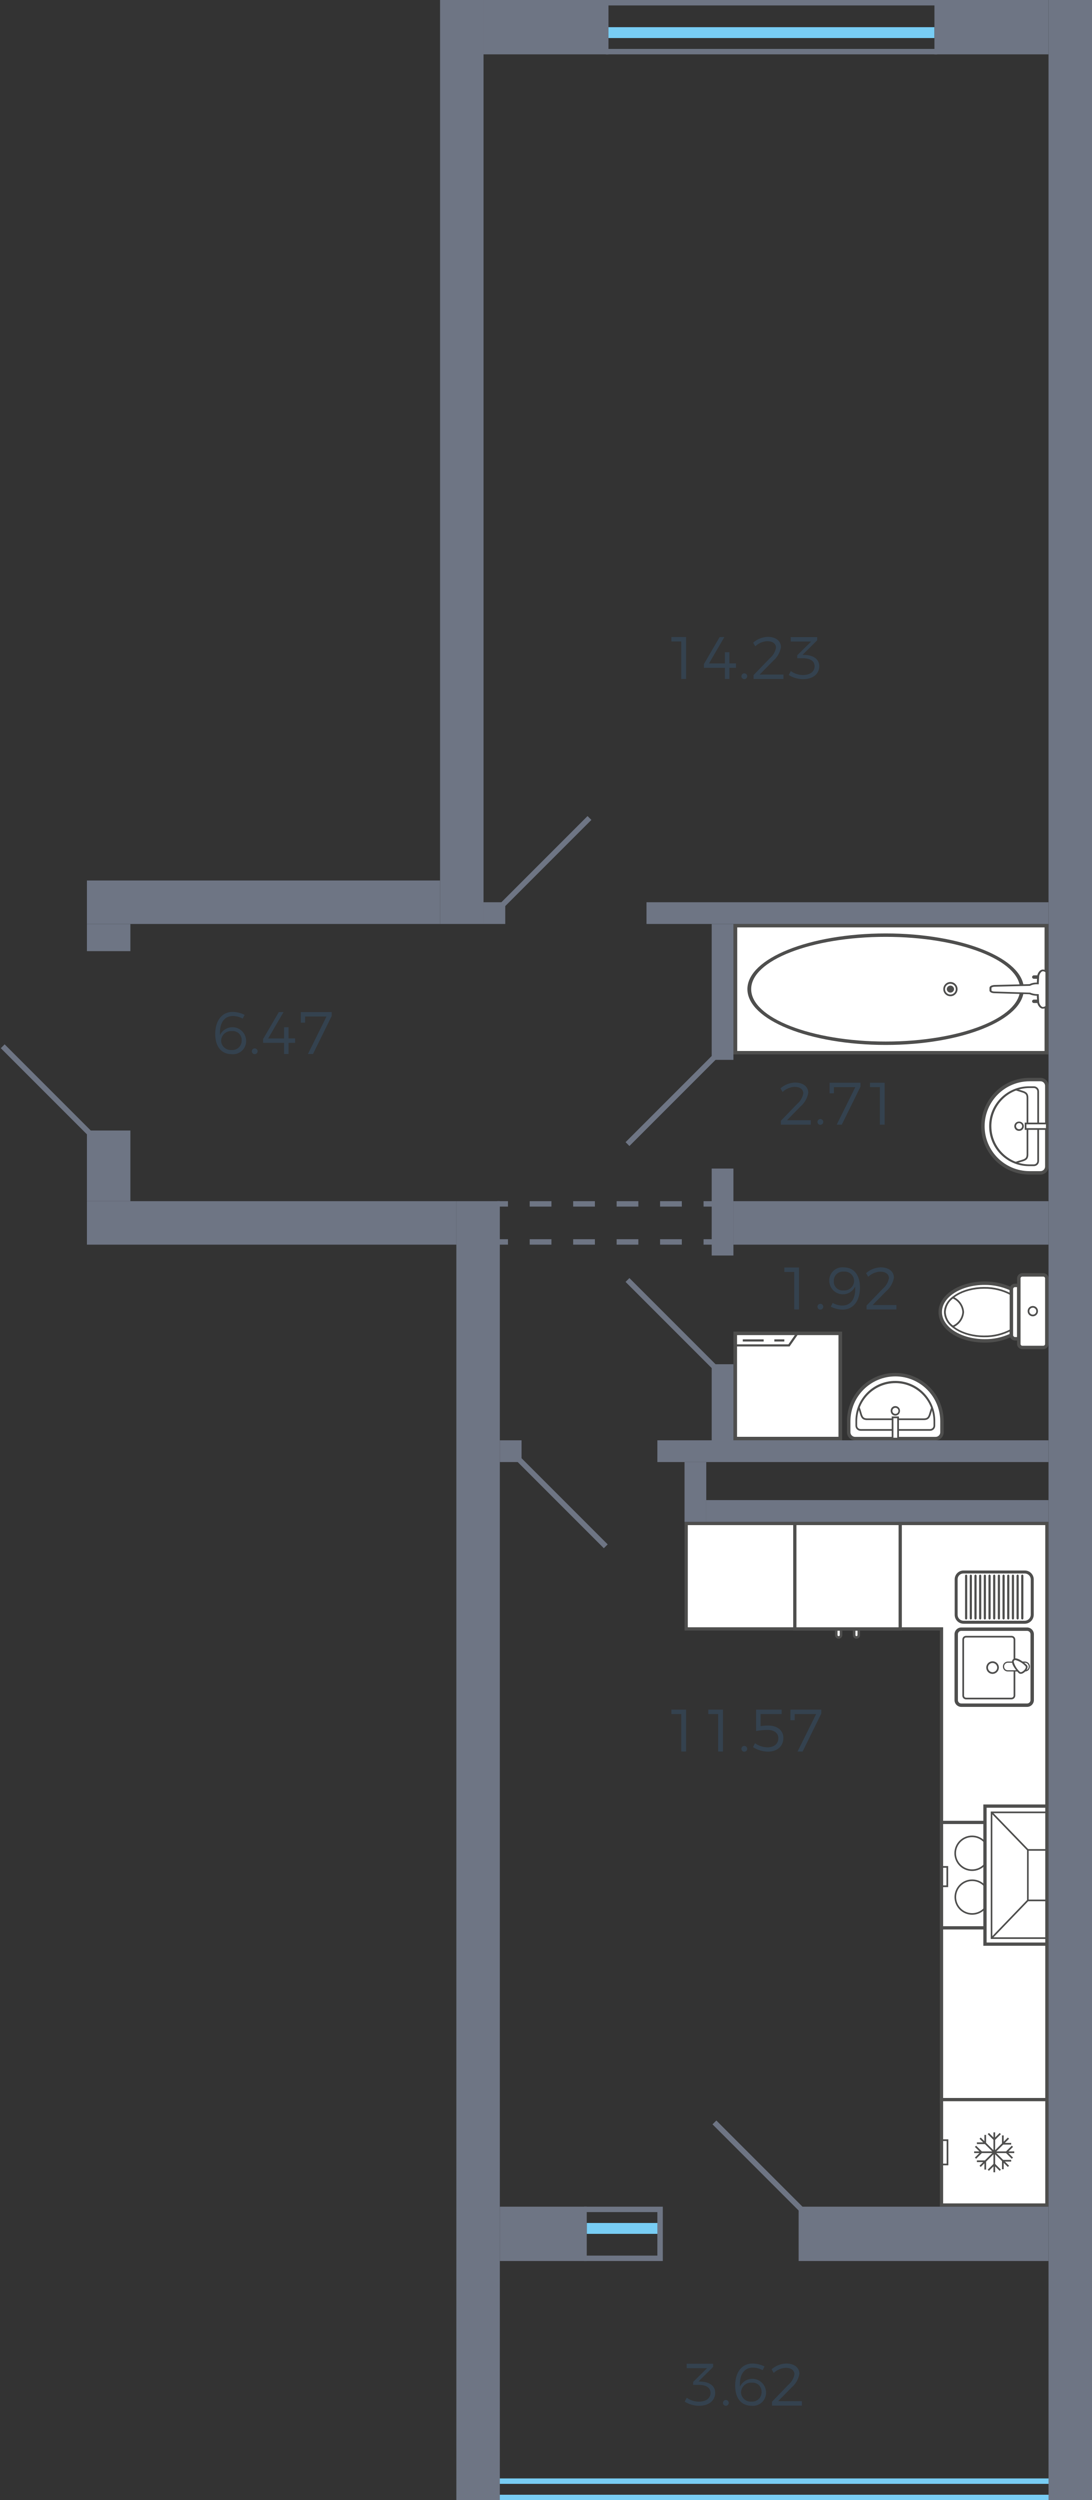 <?xml version="1.0" encoding="utf-8"?>
<!-- Generator: Adobe Illustrator 23.1.0, SVG Export Plug-In . SVG Version: 6.00 Build 0)  -->
<svg version="1.1" id="_1-1-1-3_1s_1fl_2_1_" xmlns="http://www.w3.org/2000/svg" xmlns:xlink="http://www.w3.org/1999/xlink"
	 x="0px" y="0px" width="201px" height="460px" viewBox="0 0 201 460" enable-background="new 0 0 201 460" xml:space="preserve">
<rect x="0" y="0" width="201" height="460" fill="#333333" stroke="none"/>
<g id="m">
	<g>
		<g>
			<polygon fill-rule="evenodd" clip-rule="evenodd" fill="#FFFFFF" points="173.3,386.7 173.3,299.7 126.3,299.7 126.3,280.3 
				192.7,280.3 192.7,386.7 			"/>
			<path fill="#4E4E4D" d="M192.4,280.6v105.8h-18.8v-87h-47v-18.8H192.4 M193,280h-67v20h47v87h20L193,280L193,280z"/>
		</g>
		<g>
			<g>
				<g>
					<rect x="173.3" y="335.3" fill="#FFFFFF" width="19.4" height="19.4"/>
					<path fill="#4E4E4D" d="M192.4,335.6v18.8h-18.8v-18.8H192.4 M193,335h-20v20h20L193,335L193,335z"/>
				</g>
				<path fill-rule="evenodd" clip-rule="evenodd" fill="#FFFFFF" stroke="#4E4E4D" stroke-width="0.3" stroke-miterlimit="10" d="
					M187.039,337.865c-1.719,0-3.112,1.393-3.112,3.112s1.393,3.112,3.112,3.112s3.112-1.393,3.112-3.112l0,0
					c0.001-1.718-1.392-3.111-3.11-3.112C187.04,337.865,187.04,337.865,187.039,337.865z"/>
				<path fill-rule="evenodd" clip-rule="evenodd" fill="#FFFFFF" stroke="#4E4E4D" stroke-width="0.3" stroke-miterlimit="10" d="
					M178.961,337.865c-1.719-0.017-3.126,1.362-3.143,3.081s1.362,3.126,3.081,3.143s3.126-1.362,3.143-3.081
					c0-0.01,0-0.021,0-0.031C182.038,339.272,180.666,337.886,178.961,337.865z"/>
				<path fill-rule="evenodd" clip-rule="evenodd" fill="#FFFFFF" stroke="#4E4E4D" stroke-width="0.3" stroke-miterlimit="10" d="
					M187.039,345.943c-1.712,0.007-3.095,1.4-3.088,3.112s1.4,3.095,3.112,3.088c1.703-0.007,3.081-1.385,3.088-3.088
					c0.011-1.708-1.364-3.101-3.072-3.112C187.066,345.943,187.052,345.943,187.039,345.943z"/>
				<path fill-rule="evenodd" clip-rule="evenodd" fill="#FFFFFF" stroke="#4E4E4D" stroke-width="0.3" stroke-miterlimit="10" d="
					M178.961,345.943c-1.712-0.01-3.108,1.369-3.119,3.081c-0.01,1.712,1.369,3.108,3.081,3.119c1.712,0.01,3.108-1.369,3.119-3.081
					c0-0.002,0-0.005,0-0.007C182.049,347.346,180.67,345.953,178.961,345.943z"/>
				<path fill-rule="evenodd" clip-rule="evenodd" fill="#4E4E4D" d="M173.475,346.89h0.732v-3.243h-0.732v-0.317h1.05v3.879h-1.05
					V346.89z"/>
				<path fill-rule="evenodd" clip-rule="evenodd" fill="#4E4E4D" d="M192.525,346.89h-0.732v-3.243h0.732v-0.317h-1.05v3.879h1.05
					V346.89z"/>
			</g>
			<g>
				<g>
					<rect x="181.3" y="332.3" fill="#FFFFFF" width="11.4" height="25.4"/>
					<path fill="#4E4E4D" d="M192.4,332.6v24.8h-10.8v-24.8H192.4 M193,332h-12v26h12L193,332L193,332z"/>
				</g>
				<polygon fill-rule="evenodd" clip-rule="evenodd" fill="#4E4E4D" points="192.5,333.607 182.657,333.607 182.657,356.437 
					192.5,356.437 192.5,356.745 182.362,356.745 182.362,333.298 192.5,333.298 				"/>
				<polygon fill-rule="evenodd" clip-rule="evenodd" fill="#4E4E4D" points="192.5,340.517 189.338,340.517 189.338,349.495 
					192.5,349.495 192.5,349.803 189.044,349.803 189.044,340.209 192.5,340.209 				"/>
				<polygon fill-rule="evenodd" clip-rule="evenodd" fill="#4E4E4D" points="189.087,349.54 189.295,349.759 182.613,356.7 
					182.406,356.482 				"/>
				<polygon fill-rule="evenodd" clip-rule="evenodd" fill="#4E4E4D" points="182.613,333.343 189.295,340.253 189.087,340.473 
					182.406,333.562 				"/>
			</g>
		</g>
	</g>
	<g>
		<rect x="135.332" y="245.322" fill="#FFFFFF" width="19.335" height="19.354"/>
		<path fill-rule="evenodd" clip-rule="evenodd" fill="#4E4E4D" d="M155,245h-20v20h20V245z M135.666,245.644h18.668v18.711h-18.668
			V245.644z"/>
		<path fill-rule="evenodd" clip-rule="evenodd" fill="#4E4E4D" d="M147.128,245.161h-11.962v2.571h10.171L147.128,245.161z
			 M135.574,245.561h10.782l-1.235,1.781h-9.547V245.561z"/>
		<rect x="136.721" y="246.427" fill="#4E4E4D" width="3.844" height="0.395"/>
		<rect x="142.528" y="246.427" fill="#4E4E4D" width="1.841" height="0.395"/>
	</g>
	<g>
		<path fill-rule="evenodd" clip-rule="evenodd" fill="#FFFFFF" d="M189.5,198.628h2c0.64-0.005,1.164,0.506,1.176,1.145v14.877
			c-0.012,0.639-0.536,1.15-1.176,1.145h-2c-4.741-0.001-8.583-3.844-8.583-8.585c0.001-4.74,3.843-8.582,8.583-8.583V198.628z"/>
		<path fill-rule="evenodd" clip-rule="evenodd" fill="#4E4E4D" d="M193,214.65v-14.877c-0.01-0.818-0.682-1.473-1.5-1.463h-2
			c-4.915,0-8.9,3.985-8.9,8.9c0,4.915,3.985,8.9,8.9,8.9h2c0.818,0.011,1.489-0.644,1.5-1.462c0,0,0,0,0,0 M181.238,207.209
			c0.006-4.563,3.703-8.259,8.266-8.265h2c0.465-0.008,0.85,0.362,0.859,0.827v14.879c-0.015,0.463-0.396,0.829-0.859,0.826h-2
			c-4.563-0.005-8.261-3.702-8.267-8.265L181.238,207.209z"/>
		<path fill-rule="evenodd" clip-rule="evenodd" fill="#4E4E4D" d="M191.251,213.6v-12.777c0.006-0.522-0.413-0.949-0.935-0.955
			c-0.006,0-0.013,0-0.019,0H189.5c-4.056-0.047-7.382,3.202-7.429,7.258c-0.047,4.056,3.202,7.382,7.258,7.429
			c0.057,0.001,0.114,0.001,0.172,0h0.794c0.521,0.006,0.948-0.413,0.954-0.934c0-0.006,0-0.013,0-0.019 M182.474,207.211
			c0.004-3.879,3.147-7.022,7.026-7.026h0.794c0.347-0.004,0.632,0.275,0.636,0.622c0,0.005,0,0.01,0,0.015V213.6
			c0.003,0.347-0.275,0.631-0.622,0.634c-0.005,0-0.009,0-0.014,0H189.5c-3.876-0.006-7.017-3.147-7.023-7.023L182.474,207.211z"/>
		<path fill-rule="evenodd" clip-rule="evenodd" fill="#4E4E4D" d="M189.279,212.393v-10.427c0-0.979-0.583-1.149-1.392-1.388
			c-0.258-0.075-0.552-0.162-0.869-0.284l-0.116,0.294c0.33,0.13,0.632,0.219,0.9,0.3c0.8,0.234,1.163,0.341,1.163,1.081v10.427
			c0,0.756-0.357,0.858-1.14,1.081c-0.312,0.084-0.619,0.184-0.92,0.3l0.116,0.294c0.325-0.126,0.625-0.211,0.89-0.287
			c0.8-0.226,1.371-0.39,1.371-1.386"/>
		<path fill-rule="evenodd" clip-rule="evenodd" fill="#4E4E4D" d="M188.454,207.211c-0.001-0.474-0.385-0.858-0.859-0.858
			c-0.474-0.023-0.877,0.343-0.899,0.817c-0.023,0.474,0.343,0.877,0.817,0.899c0.028,0.001,0.055,0.001,0.083,0
			C188.069,208.069,188.453,207.685,188.454,207.211 M187.023,207.211c-0.009-0.307,0.233-0.564,0.541-0.573
			c0.307-0.009,0.564,0.233,0.573,0.541c0.009,0.307-0.233,0.564-0.541,0.573c0,0,0,0-0.001,0c-0.304,0.012-0.56-0.225-0.572-0.53
			C187.023,207.219,187.023,207.215,187.023,207.211z"/>
		<rect x="188.771" y="206.703" fill="#FFFFFF" width="3.911" height="1.017"/>
		<path fill-rule="evenodd" clip-rule="evenodd" fill="#4E4E4D" d="M192.84,207.879v-1.335h-4.227v1.335H192.84z M192.522,206.862
			v0.7h-3.591v-0.7H192.522z"/>
	</g>
	<g>
		<path fill-rule="evenodd" clip-rule="evenodd" fill="#FFFFFF" d="M173.384,261.5v2c0.005,0.64-0.506,1.164-1.145,1.176h-14.877
			c-0.639-0.012-1.15-0.536-1.145-1.176v-2c0.051-4.741,3.935-8.542,8.676-8.491C169.561,253.059,173.334,256.831,173.384,261.5z"/>
		<path fill-rule="evenodd" clip-rule="evenodd" fill="#4E4E4D" d="M157.362,265h14.877c0.818-0.01,1.473-0.682,1.463-1.5v-2
			c0-4.915-3.985-8.9-8.9-8.9c-4.915,0-8.9,3.985-8.9,8.9v2c-0.011,0.818,0.644,1.489,1.462,1.5c0,0,0.001,0,0.001,0
			 M164.804,253.238c4.562,0.006,8.259,3.704,8.264,8.266v2c0.009,0.465-0.361,0.85-0.826,0.86h-14.88
			c-0.463-0.015-0.829-0.397-0.826-0.86v-2c0.006-4.562,3.702-8.259,8.264-8.266H164.804z"/>
		<path fill-rule="evenodd" clip-rule="evenodd" fill="#4E4E4D" d="M158.41,263.252h12.779c0.522,0.006,0.949-0.413,0.955-0.935
			c0-0.006,0-0.013,0-0.019V261.5c0.047-4.056-3.202-7.382-7.258-7.429c-4.056-0.047-7.382,3.202-7.429,7.258
			c-0.001,0.057-0.001,0.114,0,0.172v0.794c-0.006,0.521,0.413,0.948,0.934,0.954c0.006,0,0.013,0,0.019,0 M164.801,254.474
			c3.878,0.005,7.021,3.148,7.026,7.026v0.794c0.003,0.348-0.276,0.633-0.624,0.636c-0.004,0-0.009,0-0.013,0h-12.78
			c-0.347,0.003-0.632-0.276-0.635-0.623c0-0.004,0-0.009,0-0.013V261.5c0.007-3.877,3.148-7.017,7.025-7.022L164.801,254.474z"/>
		<path fill-rule="evenodd" clip-rule="evenodd" fill="#4E4E4D" d="M159.619,261.28h10.427c0.979,0,1.149-0.583,1.388-1.392
			c0.074-0.258,0.162-0.552,0.284-0.869l-0.294-0.116c-0.13,0.33-0.219,0.632-0.3,0.9c-0.234,0.8-0.341,1.163-1.081,1.163h-10.424
			c-0.756,0-0.858-0.356-1.081-1.14c-0.084-0.312-0.184-0.619-0.3-0.92l-0.294,0.116c0.126,0.325,0.211,0.625,0.287,0.89
			c0.226,0.8,0.39,1.371,1.386,1.371"/>
		<path fill-rule="evenodd" clip-rule="evenodd" fill="#4E4E4D" d="M164.8,260.455c0.474-0.001,0.858-0.385,0.858-0.859
			c0.023-0.474-0.343-0.877-0.817-0.899c-0.474-0.023-0.877,0.343-0.899,0.817c-0.001,0.028-0.001,0.055,0,0.083
			C163.942,260.07,164.326,260.454,164.8,260.455 M164.8,259.024c0.307-0.009,0.564,0.233,0.573,0.541
			c0.009,0.307-0.233,0.564-0.541,0.573s-0.564-0.233-0.573-0.541c0,0,0,0,0-0.001c-0.012-0.304,0.225-0.56,0.53-0.572
			C164.792,259.024,164.796,259.024,164.8,259.024z"/>
		<rect x="164.292" y="260.772" fill="#FFFFFF" width="1.017" height="3.911"/>
		<path fill-rule="evenodd" clip-rule="evenodd" fill="#4E4E4D" d="M164.133,264.841h1.335v-4.227h-1.335V264.841z M165.15,264.524
			h-0.7v-3.592h0.7V264.524z"/>
	</g>
	<g>
		<path fill-rule="evenodd" clip-rule="evenodd" fill="#FFFFFF" d="M181.237,246.7c1.704,0.029,3.391-0.341,4.926-1.081v-8.455
			c-1.54-0.725-3.224-1.095-4.926-1.081c-4.514,0-8.17,2.384-8.17,5.309C173.067,244.352,176.723,246.7,181.237,246.7z"/>
		<path fill-rule="evenodd" clip-rule="evenodd" fill="#4E4E4D" d="M181.237,235.768c-4.681,0-8.487,2.524-8.487,5.627
			c0,3.155,3.727,5.627,8.487,5.627c1.755,0.031,3.492-0.351,5.071-1.116l0.172-0.087v-8.85l-0.176-0.087
			C184.719,236.138,182.988,235.758,181.237,235.768 M181.237,246.387c-4.33,0-7.853-2.239-7.853-4.992s3.523-4.99,7.853-4.99
			c1.587-0.009,3.158,0.319,4.609,0.963v8.06C184.4,246.085,182.825,246.413,181.237,246.387z"/>
		<path fill-rule="evenodd" clip-rule="evenodd" fill="#FFFFFF" d="M181.173,245.878c1.743,0.029,3.463-0.398,4.99-1.24v-6.453
			c-1.526-0.842-3.247-1.27-4.99-1.24c-4.006,0-7.247,2-7.247,4.451C173.926,243.875,177.167,245.878,181.173,245.878z"/>
		<path fill-rule="evenodd" clip-rule="evenodd" fill="#4E4E4D" d="M181.173,236.787c-4.084,0-7.407,2.068-7.407,4.608
			c0,2.56,3.323,4.641,7.407,4.641c1.771,0.029,3.519-0.406,5.07-1.261l0.08-0.046V238.1l-0.08-0.047
			c-1.551-0.855-3.299-1.289-5.07-1.261 M181.173,245.725c-3.908,0-7.089-1.94-7.089-4.325c0-2.365,3.181-4.29,7.089-4.29
			c1.685-0.026,3.348,0.378,4.833,1.173v6.268c-1.486,0.794-3.149,1.196-4.833,1.169V245.725z"/>
		<path fill-rule="evenodd" clip-rule="evenodd" fill="#FFFFFF" d="M175.388,238.726c-0.866,0.623-1.404,1.605-1.462,2.67
			c0.045,1.069,0.585,2.057,1.462,2.67c1.086-0.463,1.822-1.493,1.907-2.67C177.201,240.222,176.468,239.196,175.388,238.726z"/>
		<path fill-rule="evenodd" clip-rule="evenodd" fill="#4E4E4D" d="M175.368,238.535l-0.082,0.067
			c-0.904,0.653-1.463,1.68-1.52,2.793c0.04,1.12,0.604,2.157,1.522,2.8l0.082,0.066l0.092-0.05
			c1.141-0.486,1.912-1.574,1.992-2.812c-0.09-1.234-0.858-2.316-1.992-2.81L175.368,238.535z M175.405,243.877
			c-0.796-0.583-1.282-1.497-1.321-2.482c0.052-0.981,0.536-1.889,1.323-2.477c0.983,0.451,1.645,1.399,1.729,2.477
			C177.06,242.478,176.395,243.432,175.405,243.877z"/>
		<path fill-rule="evenodd" clip-rule="evenodd" fill="#FFFFFF" d="M186.832,246.323h0.7V236.5h-0.7
			c-0.368,0.002-0.667,0.3-0.669,0.668v8.455C186.163,245.998,186.458,246.306,186.832,246.323z"/>
		<path fill-rule="evenodd" clip-rule="evenodd" fill="#4E4E4D" d="M187.849,236.182h-1.017c-0.544,0.001-0.985,0.442-0.986,0.986
			v8.456c-0.001,0.55,0.436,1,0.986,1.016h1.017V236.182z M186.832,246.005c-0.199-0.015-0.353-0.181-0.352-0.381v-8.456
			c0.004-0.192,0.16-0.347,0.352-0.351h0.381v9.188L186.832,246.005z"/>
		<path fill="#FFFFFF" d="M188.168,234.561h3.877c0.351,0,0.636,0.285,0.636,0.636l0,0v12.08c0,0.351-0.284,0.635-0.635,0.635h-3.88
			c-0.351,0-0.635-0.284-0.635-0.635V235.2C187.53,234.848,187.816,234.562,188.168,234.561z"/>
		<path fill-rule="evenodd" clip-rule="evenodd" fill="#4E4E4D" d="M192.044,234.244h-3.876c-0.527-0.001-0.954,0.426-0.955,0.953
			l0,0v12.08c0.001,0.526,0.428,0.952,0.954,0.953h3.877c0.526,0,0.953-0.427,0.954-0.953V235.2
			c-0.001-0.527-0.428-0.953-0.955-0.953 M188.168,247.6c-0.176,0-0.319-0.143-0.319-0.319l0,0V235.2
			c-0.001-0.176,0.141-0.318,0.317-0.319c0,0,0.001,0,0.001,0h3.877c0.176-0.001,0.319,0.142,0.32,0.318c0,0,0,0.001,0,0.001v12.08
			c-0.001,0.176-0.144,0.319-0.32,0.319L188.168,247.6z"/>
		<path fill-rule="evenodd" clip-rule="evenodd" fill="#4E4E4D" d="M190.106,240.283c-0.527-0.001-0.954,0.426-0.955,0.953
			s0.426,0.954,0.953,0.955c0.527,0.001,0.954-0.426,0.955-0.953c0,0,0-0.001,0-0.001c0.006-0.521-0.411-0.948-0.932-0.954
			C190.12,240.283,190.113,240.283,190.106,240.283 M190.106,241.873c-0.352,0.001-0.637-0.284-0.638-0.636s0.284-0.637,0.636-0.638
			s0.637,0.284,0.638,0.636c0,0.001,0,0.001,0,0.002c0.004,0.347-0.275,0.632-0.622,0.636
			C190.115,241.873,190.111,241.873,190.106,241.873z"/>
	</g>
	<g>
		<g>
			<path fill-rule="evenodd" clip-rule="evenodd" fill="#FFFFFF" d="M176.006,300.691v12.1c-0.009,0.512,0.399,0.934,0.911,0.943
				c0.011,0,0.022,0,0.033,0h12.1c0.52-0.002,0.94-0.423,0.942-0.943v-12.1c-0.001-0.52-0.422-0.942-0.942-0.944h-12.1
				c-0.512-0.009-0.935,0.398-0.944,0.91C176.006,300.668,176.006,300.68,176.006,300.691z"/>
			<path fill-rule="evenodd" clip-rule="evenodd" fill="#4E4E4D" d="M190.307,300.691v12.1c-0.001,0.694-0.562,1.256-1.256,1.257
				h-12.1c-0.686,0.008-1.249-0.541-1.257-1.227c0-0.01,0-0.02,0-0.03v-12.1c-0.008-0.686,0.542-1.249,1.229-1.257
				c0.009,0,0.019,0,0.028,0h12.1c0.694,0.002,1.255,0.564,1.256,1.258 M176.321,312.792c-0.008,0.34,0.261,0.621,0.601,0.629
				c0.009,0,0.019,0,0.028,0h12.1c0.347,0,0.629-0.282,0.629-0.629v-12.1c0-0.348-0.281-0.629-0.629-0.63h-12.1
				c-0.34-0.008-0.621,0.261-0.629,0.601c0,0.01,0,0.02,0,0.029V312.792z"/>
			<path fill-rule="evenodd" clip-rule="evenodd" fill="#4E4E4D" d="M186.883,301.665v10.31c-0.015,0.389-0.336,0.695-0.725,0.691
				h-8.329c-0.378,0.004-0.687-0.299-0.691-0.677c0-0.005,0-0.009,0-0.014v-10.31c-0.013-0.369,0.276-0.679,0.645-0.692
				c0.015-0.001,0.031-0.001,0.046,0h8.329c0.383-0.017,0.707,0.279,0.724,0.662C186.883,301.645,186.883,301.655,186.883,301.665
				 M177.452,311.975c-0.002,0.207,0.164,0.375,0.371,0.377c0.002,0,0.004,0,0.006,0h8.329c0.216,0.006,0.398-0.161,0.41-0.377
				v-10.31c-0.002-0.211-0.174-0.381-0.385-0.379c-0.008,0-0.017,0-0.025,0.001h-8.329c-0.197-0.011-0.366,0.14-0.377,0.338
				c-0.001,0.013-0.001,0.027,0,0.04V311.975z"/>
			<path fill-rule="evenodd" clip-rule="evenodd" fill="#FFFFFF" d="M184.713,306.631L184.713,306.631
				c-0.004,0.43,0.342,0.782,0.772,0.786c0.005,0,0.009,0,0.014,0h3.174c0.43,0.004,0.782-0.342,0.786-0.772
				c0-0.005,0-0.009,0-0.014c0.007-0.442-0.344-0.807-0.786-0.817H185.5C185.058,305.824,184.706,306.189,184.713,306.631z"/>
			<path fill-rule="evenodd" clip-rule="evenodd" fill="#4E4E4D" d="M189.569,306.631c0.007,0.49-0.384,0.893-0.874,0.9
				c-0.009,0-0.017,0-0.026,0H185.5c-0.49,0.007-0.893-0.384-0.9-0.874c0-0.009,0-0.017,0-0.026c-0.007-0.505,0.395-0.92,0.9-0.928
				h3.174c0.505,0.008,0.908,0.423,0.9,0.928c0,0,0,0,0,0 M184.828,306.631c-0.004,0.369,0.292,0.672,0.662,0.676
				c0.005,0,0.009,0,0.014,0h3.174c0.369,0.004,0.672-0.292,0.676-0.662c0-0.005,0-0.009,0-0.014
				c0.008-0.382-0.294-0.698-0.676-0.707H185.5c-0.382,0.009-0.685,0.325-0.677,0.707H184.828z"/>
			<path fill-rule="evenodd" clip-rule="evenodd" fill="#FFFFFF" d="M186.568,305.406c-0.5,0.5,0.566,1.823,1.036,2.294
				c0.315,0.283,0.756-0.032,1.006-0.283c0.22-0.22,0.566-0.692,0.252-0.974C188.39,305.971,187.07,304.9,186.568,305.406z"/>
			<path fill-rule="evenodd" clip-rule="evenodd" fill="#4E4E4D" d="M189.145,306.723L189.145,306.723
				c-0.044,0.309-0.193,0.594-0.423,0.805c-0.457,0.458-0.914,0.565-1.223,0.289c-0.018-0.018-1.221-1.23-1.221-2.063
				c-0.006-0.171,0.058-0.337,0.178-0.46c0.123-0.12,0.29-0.184,0.461-0.176c0.834,0,2.044,1.2,2.056,1.213
				C189.084,306.431,189.147,306.574,189.145,306.723 M186.593,305.754c0.189,0.707,0.579,1.344,1.123,1.834
				c0.245,0.22,0.662-0.16,0.783-0.283c0.173-0.151,0.289-0.356,0.332-0.582c0.001-0.063-0.026-0.123-0.074-0.164
				c-0.491-0.546-1.131-0.938-1.84-1.128c-0.165-0.014-0.31,0.109-0.324,0.274C186.592,305.721,186.592,305.738,186.593,305.754
				L186.593,305.754z"/>
			<path fill-rule="evenodd" clip-rule="evenodd" fill="#4E4E4D" d="M183.863,306.82c-0.016,0.635-0.526,1.146-1.161,1.163
				c-0.642-0.001-1.162-0.521-1.163-1.163c-0.008-0.635,0.501-1.156,1.136-1.164c0.009,0,0.018,0,0.027,0
				C183.344,305.658,183.863,306.178,183.863,306.82 M181.852,306.82c0.006,0.466,0.384,0.843,0.85,0.848
				c0.461-0.018,0.83-0.387,0.848-0.848c-0.006-0.466-0.382-0.843-0.848-0.849c-0.464-0.006-0.844,0.366-0.85,0.83
				C181.852,306.807,181.852,306.814,181.852,306.82z"/>
		</g>
		<g>
			<path fill-rule="evenodd" clip-rule="evenodd" fill="#4E4E4D" d="M190.178,290.593v6.516c-0.012,0.846-0.695,1.529-1.541,1.54
				h-11.274c-0.85-0.001-1.539-0.69-1.54-1.54v-6.516c-0.01-0.842,0.664-1.532,1.506-1.542c0.011,0,0.023,0,0.034,0h11.274
				C189.488,289.052,190.177,289.742,190.178,290.593 M176.172,297.109c0.002,0.657,0.534,1.189,1.191,1.19h11.274
				c0.65-0.016,1.174-0.54,1.19-1.19v-6.516c0-0.657-0.533-1.19-1.19-1.191h-11.274c-0.643-0.015-1.176,0.494-1.191,1.136
				c0,0.018,0,0.036,0,0.055V297.109z"/>
			<path fill="#4E4E4D" d="M190.277,297.108v-6.515c0-0.435-0.173-0.853-0.481-1.16l0,0c-0.307-0.308-0.724-0.482-1.159-0.482
				h-11.274c-0.436-0.003-0.855,0.169-1.164,0.477l0,0c-0.308,0.309-0.479,0.729-0.476,1.165l0,0v6.515l0,0
				c0,0.435,0.173,0.852,0.481,1.159l0,0c0.306,0.308,0.723,0.481,1.157,0.481h11.274c0.901-0.011,1.629-0.739,1.64-1.64
				 M190.075,290.593v6.515c-0.003,0.381-0.157,0.745-0.428,1.013l0,0c-0.268,0.271-0.633,0.425-1.014,0.427h-11.27
				c-0.382,0-0.748-0.151-1.018-0.421l0,0c-0.27-0.27-0.422-0.637-0.422-1.019l0,0v-6.515l0,0c-0.003-0.384,0.147-0.753,0.417-1.025
				l0,0c0.272-0.27,0.641-0.42,1.024-0.417h11.274c0.382,0,0.749,0.152,1.019,0.423l0,0c0.27,0.27,0.422,0.637,0.422,1.019
				L190.075,290.593z M176.588,297.879c-0.205-0.204-0.32-0.482-0.32-0.771v-6.515c-0.015-0.588,0.449-1.077,1.037-1.092
				c0.018,0,0.036,0,0.054,0h11.274c0.289,0,0.566,0.115,0.771,0.319l0,0c0.205,0.204,0.32,0.482,0.32,0.772v6.515
				c-0.005,0.288-0.123,0.562-0.328,0.764l0,0c-0.201,0.206-0.475,0.324-0.763,0.328h-11.27c-0.289,0-0.567-0.115-0.771-0.32
				H176.588z M176.069,297.108c0,0.342,0.137,0.67,0.379,0.912l0,0c0.241,0.242,0.569,0.379,0.911,0.379h11.274
				c0.706-0.016,1.274-0.584,1.29-1.29v-6.515c0-0.342-0.136-0.67-0.378-0.912l0,0c-0.241-0.242-0.569-0.378-0.911-0.378h-11.271
				c-0.698-0.014-1.275,0.54-1.29,1.237c0,0.018,0,0.035,0,0.053L176.069,297.108z"/>
			<path fill="#4E4E4D" d="M178.033,289.906c-0.001-0.11-0.091-0.199-0.201-0.199c-0.11,0.001-0.198,0.089-0.199,0.199v7.861
				c-0.001,0.11,0.088,0.201,0.199,0.201c0.11,0.001,0.2-0.088,0.201-0.199c0-0.001,0-0.001,0-0.002V289.906z"/>
			<path fill="#4E4E4D" d="M178.894,289.906c-0.001-0.11-0.091-0.199-0.201-0.199c-0.11,0.001-0.198,0.089-0.199,0.199v7.861
				c-0.001,0.11,0.088,0.201,0.199,0.201c0.11,0.001,0.2-0.088,0.201-0.199c0-0.001,0-0.001,0-0.002V289.906z"/>
			<path fill="#4E4E4D" d="M179.756,289.906c-0.001-0.11-0.091-0.199-0.201-0.199c-0.11,0.001-0.198,0.089-0.199,0.199v7.861
				c-0.001,0.11,0.088,0.201,0.199,0.201c0.11,0.001,0.2-0.088,0.201-0.199c0-0.001,0-0.001,0-0.002V289.906z"/>
			<path fill="#4E4E4D" d="M180.618,289.906c-0.001-0.11-0.091-0.199-0.201-0.199c-0.11,0.001-0.198,0.089-0.199,0.199v7.861
				c0.001,0.11,0.091,0.199,0.201,0.199c0.11-0.001,0.198-0.089,0.199-0.199V289.906z"/>
			<path fill="#4E4E4D" d="M181.479,289.906c-0.001-0.11-0.091-0.199-0.201-0.199c-0.11,0.001-0.198,0.089-0.199,0.199v7.861
				c-0.001,0.11,0.088,0.201,0.199,0.201c0.11,0.001,0.2-0.088,0.201-0.199c0-0.001,0-0.001,0-0.002V289.906z"/>
			<path fill="#4E4E4D" d="M182.341,289.906c-0.001-0.11-0.091-0.199-0.201-0.199c-0.11,0.001-0.198,0.089-0.199,0.199v7.861
				c0.001,0.11,0.091,0.199,0.201,0.199c0.11-0.001,0.198-0.089,0.199-0.199V289.906z"/>
			<path fill="#4E4E4D" d="M183.2,289.906c-0.001-0.11-0.091-0.199-0.201-0.199c-0.11,0.001-0.198,0.089-0.199,0.199v7.861
				c0.001,0.11,0.091,0.199,0.201,0.199c0.11-0.001,0.198-0.089,0.199-0.199V289.906z"/>
			<path fill="#4E4E4D" d="M184.063,289.906c-0.001-0.11-0.091-0.199-0.201-0.199c-0.11,0.001-0.198,0.089-0.199,0.199v7.861
				c-0.001,0.11,0.088,0.201,0.199,0.201c0.11,0.001,0.2-0.088,0.201-0.199c0-0.001,0-0.001,0-0.002V289.906z"/>
			<path fill="#4E4E4D" d="M184.925,289.906c-0.001-0.11-0.091-0.199-0.201-0.199c-0.11,0.001-0.198,0.089-0.199,0.199v7.861
				c0.001,0.11,0.091,0.199,0.201,0.199c0.11-0.001,0.198-0.089,0.199-0.199V289.906z"/>
			<path fill="#4E4E4D" d="M185.787,289.906c-0.001-0.11-0.091-0.199-0.201-0.199c-0.11,0.001-0.198,0.089-0.199,0.199v7.861
				c0.001,0.11,0.091,0.199,0.201,0.199c0.11-0.001,0.198-0.089,0.199-0.199V289.906z"/>
			<path fill="#4E4E4D" d="M186.648,289.906c-0.001-0.11-0.091-0.199-0.201-0.199c-0.11,0.001-0.198,0.089-0.199,0.199v7.861
				c-0.001,0.11,0.088,0.201,0.199,0.201c0.11,0.001,0.2-0.088,0.201-0.199c0-0.001,0-0.001,0-0.002V289.906z"/>
			<path fill="#4E4E4D" d="M187.51,289.906c-0.001-0.11-0.091-0.199-0.201-0.199c-0.11,0.001-0.198,0.089-0.199,0.199v7.861
				c0.001,0.11,0.091,0.199,0.201,0.199c0.11-0.001,0.198-0.089,0.199-0.199V289.906z"/>
			<path fill="#4E4E4D" d="M188.371,289.906c-0.001-0.11-0.091-0.199-0.201-0.199c-0.11,0.001-0.198,0.089-0.199,0.199v7.861
				c-0.001,0.11,0.088,0.201,0.199,0.201c0.11,0.001,0.2-0.088,0.201-0.199c0-0.001,0-0.001,0-0.002V289.906z"/>
		</g>
	</g>
	<g>
		<path fill-rule="evenodd" clip-rule="evenodd" fill="#FFFFFF" d="M158.074,300.856c-0.008,0.233-0.203,0.417-0.436,0.409
			c-0.001,0-0.002,0-0.004,0c-0.225-0.004-0.406-0.185-0.409-0.41v-1.067h0.849V300.856z"/>
		<path fill-rule="evenodd" clip-rule="evenodd" fill="#4E4E4D" d="M156.989,299.551h1.321v1.306
			c-0.009,0.364-0.312,0.652-0.676,0.643c-0.354-0.004-0.64-0.289-0.645-0.643V299.551z M157.838,300.023h-0.377v0.834
			c0.005,0.093,0.08,0.167,0.173,0.172c0.102,0.006,0.191-0.07,0.2-0.172L157.838,300.023z"/>
		<path fill-rule="evenodd" clip-rule="evenodd" fill="#FFFFFF" d="M154.805,300.856c-0.016,0.243-0.227,0.427-0.47,0.41
			c-0.22-0.015-0.396-0.19-0.41-0.41v-1.067h0.88V300.856z"/>
		<path fill-rule="evenodd" clip-rule="evenodd" fill="#4E4E4D" d="M153.69,299.551h1.351v1.306
			c-0.014,0.373-0.328,0.664-0.702,0.649c-0.353-0.014-0.636-0.297-0.649-0.649V299.551z M154.569,300.023h-0.407v0.834
			c0.018,0.112,0.123,0.189,0.236,0.172c0.088-0.014,0.158-0.083,0.171-0.172V300.023z"/>
		<g>
			<rect x="146.3" y="280.3" fill="#FFFFFF" width="19.4" height="19.4"/>
			<path fill="#4E4E4D" d="M165.4,280.6v18.8h-18.8v-18.8H165.4 M166,280h-20v20h20L166,280L166,280z"/>
		</g>
	</g>
	<g>
		<g>
			<rect x="173.3" y="386.3" fill="#FFFFFF" width="19.4" height="19.4"/>
			<path fill="#4E4E4D" d="M192.4,386.6v18.8h-18.8v-18.8H192.4 M193,386h-20v20h20L193,386L193,386z"/>
		</g>
		<polygon fill-rule="evenodd" clip-rule="evenodd" fill="#4E4E4D" points="183.172,399.676 183.172,398.583 184.005,399.411 
			184.228,399.19 183.172,398.14 183.172,396.363 184.43,397.615 184.43,399.113 184.744,399.113 184.744,397.928 185.512,398.692 
			185.736,398.471 184.967,397.705 186.128,397.705 186.128,397.393 184.653,397.393 183.395,396.141 185.181,396.141 
			186.236,397.19 186.459,396.969 185.627,396.141 186.693,396.141 186.693,395.828 185.628,395.828 186.459,395.001 
			186.236,394.779 185.182,395.828 183.396,395.828 184.654,394.577 186.128,394.577 186.128,394.264 184.968,394.264 
			185.736,393.5 185.512,393.277 184.744,394.043 184.744,392.889 184.43,392.889 184.43,394.355 183.172,395.607 183.172,393.705 
			184.228,392.655 184.005,392.433 183.172,393.261 183.172,392.325 182.859,392.325 182.859,393.26 182.027,392.433 
			181.804,392.655 182.859,393.704 182.859,395.607 181.507,394.261 181.507,392.795 181.193,392.795 181.193,393.949 
			180.519,393.277 180.295,393.5 180.97,394.171 179.81,394.171 179.81,394.484 181.284,394.484 182.635,395.828 180.724,395.828 
			179.67,394.779 179.447,395.001 180.278,395.828 179.307,395.828 179.307,396.141 180.279,396.141 179.447,396.969 179.67,397.19 
			180.725,396.141 182.636,396.141 181.284,397.487 179.81,397.487 179.81,397.799 180.97,397.799 180.295,398.471 180.519,398.692 
			181.193,398.021 181.193,399.175 181.507,399.175 181.507,397.709 182.859,396.363 182.859,398.14 181.804,399.19 
			182.027,399.411 182.859,398.584 182.859,399.676 		"/>
		<path fill-rule="evenodd" clip-rule="evenodd" fill="#4E4E4D" d="M173.24,393.607h1.32v4.786h-1.32V393.607z M174.246,393.92
			h-0.692v4.16h0.692V393.92z"/>
	</g>
	<g>
		<rect x="135.349" y="170.316" fill="#FFFFFF" width="57.266" height="23.367"/>
		<path fill-rule="evenodd" clip-rule="evenodd" fill="#4E4E4D" d="M135,194v-24h57.965v24H135z M135.7,170.631v22.738h56.569
			v-22.738H135.7z"/>
		<path fill-rule="evenodd" clip-rule="evenodd" fill="#4E4E4D" d="M137.571,181.984c0-5.65,11.421-10.246,25.46-10.246
			c14.021,0,25.428,4.6,25.428,10.246c0,5.668-11.407,10.276-25.428,10.276C148.992,192.26,137.571,187.652,137.571,181.984
			 M187.76,181.984c0-5.3-11.092-9.614-24.729-9.614c-13.654,0-24.763,4.313-24.763,9.614c0,5.317,11.109,9.645,24.763,9.645
			C176.668,191.629,187.76,187.3,187.76,181.984L187.76,181.984z"/>
		<path fill-rule="evenodd" clip-rule="evenodd" fill="#4E4E4D" d="M173.629,181.984c0.002-0.725,0.59-1.311,1.315-1.309
			c0.722,0.002,1.307,0.587,1.309,1.309c0.002,0.725-0.584,1.313-1.309,1.315s-1.313-0.584-1.315-1.309
			C173.629,181.988,173.629,181.986,173.629,181.984 M175.929,181.984c-0.004-0.545-0.448-0.983-0.993-0.981
			c-0.538-0.009-0.982,0.42-0.991,0.959c0,0.007,0,0.015,0,0.022c-0.001,0.548,0.442,0.993,0.989,0.995
			c0.548,0.001,0.993-0.442,0.995-0.989C175.929,181.987,175.929,181.986,175.929,181.984z"/>
		<path fill-rule="evenodd" clip-rule="evenodd" fill="#4E4E4D" d="M174.269,181.984c0.014,0.371,0.327,0.66,0.697,0.646
			c0.351-0.014,0.632-0.295,0.646-0.646c-0.014-0.371-0.327-0.66-0.697-0.646C174.564,181.352,174.283,181.633,174.269,181.984z"/>
		<path fill-rule="evenodd" clip-rule="evenodd" fill="#4E4E4D" d="M189.968,179.769c0.014-0.186,0.174-0.326,0.36-0.315h2.312
			c0.175-0.024,0.336,0.098,0.36,0.272s-0.098,0.336-0.272,0.36c-0.029,0.004-0.058,0.004-0.087,0h-2.312
			C190.141,180.097,189.98,179.956,189.968,179.769"/>
		<path fill-rule="evenodd" clip-rule="evenodd" fill="#4E4E4D" d="M189.968,184.229c0.013-0.186,0.174-0.327,0.36-0.316h2.312
			c0.175-0.022,0.334,0.102,0.356,0.277c0.022,0.175-0.102,0.334-0.277,0.356c-0.026,0.003-0.053,0.003-0.08,0h-2.312
			C190.141,184.557,189.981,184.415,189.968,184.229"/>
		<path fill-rule="evenodd" clip-rule="evenodd" fill="#FFFFFF" d="M182.312,181.763v0.474c0,0.19,0.325,0.348,0.722,0.348l6.5,0.19
			c0.468,0.199,0.973,0.295,1.481,0.284l0.071,1.265c0,0.411,0.4,1.106,0.868,1.106c0.216,0,0.649-0.157,0.649-0.316v-6.23
			c0-0.189-0.433-0.346-0.649-0.346c-0.47,0-0.868,0.694-0.868,1.137l-0.071,1.265c-0.51-0.043-1.023,0.056-1.481,0.285l-6.5,0.157
			C182.637,181.415,182.312,181.541,182.312,181.763z"/>
		<path fill-rule="evenodd" clip-rule="evenodd" fill="#4E4E4D" d="M182.131,182.237v-0.474c0-0.293,0.331-0.494,0.887-0.539
			l6.465-0.155c0.422-0.208,0.89-0.307,1.36-0.285l0.064-1.115l0,0c0-0.5,0.449-1.288,1.047-1.288c0.284,0,0.83,0.2,0.83,0.5v6.23
			c0,0.295-0.577,0.474-0.83,0.474c-0.616,0-1.047-0.819-1.047-1.264l-0.064-1.116c-0.465,0-0.926-0.095-1.354-0.278l-6.46-0.188
			c-0.5,0-0.9-0.222-0.9-0.5 M192.429,185.098v-6.212c-0.13-0.115-0.296-0.182-0.47-0.189c-0.325,0-0.687,0.585-0.687,0.98
			l-0.08,1.423h-0.172c-0.48-0.041-0.962,0.05-1.393,0.264l-0.084,0.02l-6.5,0.159c-0.311,0.025-0.547,0.118-0.547,0.222v0.474
			c0,0.065,0.212,0.19,0.542,0.19l6.58,0.205c0.446,0.19,0.927,0.282,1.411,0.27l0.162,0.008l0.08,1.406
			c0,0.383,0.369,0.957,0.687,0.957c0.171-0.009,0.334-0.07,0.469-0.175L192.429,185.098z"/>
	</g>
</g>
<g id="o">
	<line fill="none" stroke="#78CDF4" stroke-width="2" stroke-miterlimit="10" x1="121" y1="410" x2="108" y2="410"/>
	<line fill="none" stroke="#78CDF4" stroke-miterlimit="10" x1="91.5" y1="456.5" x2="193.5" y2="456.5"/>
	<line fill="none" stroke="#78CDF4" stroke-miterlimit="10" x1="91.5" y1="459.5" x2="193.5" y2="459.5"/>
	<line fill="none" stroke="#78CDF4" stroke-width="2" stroke-miterlimit="10" x1="172" y1="6" x2="112" y2="6"/>
</g>
<g id="d">
	<line fill="none" stroke="#6E7584" stroke-miterlimit="10" x1="147.5" y1="406.5" x2="131.5" y2="390.5"/>
	<line fill="none" stroke="#6E7584" stroke-miterlimit="10" x1="131.5" y1="251.5" x2="115.5" y2="235.5"/>
	<line fill="none" stroke="#6E7584" stroke-miterlimit="10" x1="108.5" y1="150.5" x2="92.5" y2="166.5"/>
	<line fill="none" stroke="#6E7584" stroke-miterlimit="10" x1="131.5" y1="194.5" x2="115.5" y2="210.5"/>
	<line fill="none" stroke="#6E7584" stroke-miterlimit="10" x1="111.5" y1="284.5" x2="95.5" y2="268.5"/>
	<line fill="none" stroke="#6E7584" stroke-miterlimit="10" x1="16.5" y1="208.5" x2="0.5" y2="192.5"/>
	<polyline fill="none" stroke="#6E7584" stroke-miterlimit="10" points="107.5,406.5 121.5,406.5 121.5,415.5 107.5,415.5 	"/>
	<line fill="none" stroke="#6E7584" stroke-miterlimit="10" x1="172.5" y1="9.5" x2="111.5" y2="9.5"/>
	<line fill="none" stroke="#6E7584" stroke-miterlimit="10" x1="172.5" y1="0.5" x2="111.5" y2="0.5"/>
	<g>
		<line fill="none" stroke="#6E7584" stroke-miterlimit="10" x1="91.5" y1="228.5" x2="93.5" y2="228.5"/>
		<line fill="none" stroke="#6E7584" stroke-miterlimit="10" stroke-dasharray="4,4" x1="97.5" y1="228.5" x2="127.5" y2="228.5"/>
		<line fill="none" stroke="#6E7584" stroke-miterlimit="10" x1="129.5" y1="228.5" x2="131.5" y2="228.5"/>
	</g>
	<g>
		<line fill="none" stroke="#6E7584" stroke-miterlimit="10" x1="91.5" y1="221.5" x2="93.5" y2="221.5"/>
		<line fill="none" stroke="#6E7584" stroke-miterlimit="10" stroke-dasharray="4,4" x1="97.5" y1="221.5" x2="127.5" y2="221.5"/>
		<line fill="none" stroke="#6E7584" stroke-miterlimit="10" x1="129.5" y1="221.5" x2="131.5" y2="221.5"/>
	</g>
	<rect y="174" fill="none" width="17" height="35"/>
</g>
<g id="s">
	<rect x="193" fill="#6E7584" width="8" height="460"/>
	<rect x="147" y="406" fill="#6E7584" width="46" height="10"/>
	<rect x="16" y="208" fill="#6E7584" width="8" height="13"/>
	<rect x="92" y="406" fill="#6E7584" width="16" height="10"/>
	<rect x="131" y="215" fill="#6E7584" width="4" height="16"/>
	<rect x="135" y="221" fill="#6E7584" width="58" height="8"/>
	<rect x="130" y="276" fill="#6E7584" width="63" height="4"/>
	<rect x="121" y="265" fill="#6E7584" width="72" height="4"/>
	<rect x="131" y="251" fill="#6E7584" width="4" height="14"/>
	<rect x="126" y="269" fill="#6E7584" width="4" height="11"/>
	<rect x="81" fill="#6E7584" width="8" height="170"/>
	<rect x="84" y="221" fill="#6E7584" width="8" height="239"/>
	<rect x="16" y="221" fill="#6E7584" width="68" height="8"/>
	<rect x="16" y="162" fill="#6E7584" width="65" height="8"/>
	<rect x="16" y="170" fill="#6E7584" width="8" height="5"/>
	<rect x="89" fill="#6E7584" width="23" height="10"/>
	<rect x="172" fill="#6E7584" width="21" height="10"/>
	<rect x="119" y="166" fill="#6E7584" width="74" height="4"/>
	<rect x="89" y="166" fill="#6E7584" width="4" height="4"/>
	<rect x="92" y="265" fill="#6E7584" width="4" height="4"/>
	<rect x="131" y="170" fill="#6E7584" width="4" height="25"/>
</g>
<g id="t">
	<g>
		<path fill="#34424F" d="M126.281,314.549v7.712H125.4v-6.9h-1.816v-0.813L126.281,314.549z"/>
		<path fill="#34424F" d="M133.069,314.549v7.712h-0.88v-6.9h-1.816v-0.813L133.069,314.549z"/>
		<path fill="#34424F" d="M137.534,321.788c-0.015,0.295-0.266,0.521-0.56,0.506c-0.295-0.015-0.521-0.266-0.506-0.56
			c0.015-0.286,0.253-0.51,0.54-0.507c0.295,0.004,0.532,0.247,0.528,0.542C137.535,321.776,137.534,321.782,137.534,321.788z"/>
		<path fill="#34424F" d="M141.4,317.475c1.705,0,2.794,0.946,2.794,2.266c0,1.54-1.122,2.542-2.861,2.542
			c-0.969-0.023-1.913-0.313-2.728-0.837l0.363-0.714c0.669,0.47,1.46,0.733,2.277,0.758c1.244,0,2.025-0.648,2.025-1.694
			c0-0.924-0.781-1.517-2-1.517c-0.705,0.007-1.408,0.077-2.1,0.208v-3.938h4.708v0.813h-3.882v2.223
			C140.46,317.512,140.93,317.476,141.4,317.475z"/>
		<path fill="#34424F" d="M151.175,314.549v0.715l-3.443,7H146.8l3.422-6.9h-3.942v1.136h-0.792v-1.947L151.175,314.549z"/>
	</g>
	<g>
		<path fill="#34424F" d="M42.884,186.935c-1.684,0-2.52,1.376-2.388,3.51c0.591-1.262,2.094-1.806,3.356-1.215
			c0.857,0.401,1.417,1.248,1.452,2.194c0.069,1.333-0.955,2.469-2.288,2.538c-0.118,0.006-0.236,0.004-0.353-0.008
			c-1.891,0-3.047-1.342-3.047-3.708c0-2.464,1.233-4.07,3.212-4.07c0.765,0.017,1.517,0.205,2.2,0.55l-0.353,0.682
			C44.127,187.104,43.511,186.941,42.884,186.935z M40.7,191.468c0.024,0.975,0.834,1.746,1.809,1.722
			c0.035-0.001,0.07-0.003,0.105-0.006c0.944,0.086,1.779-0.61,1.864-1.553c0.007-0.076,0.009-0.152,0.006-0.229
			c0.04-0.9-0.658-1.663-1.559-1.702c-0.081-0.004-0.161-0.001-0.241,0.007c-1-0.092-1.886,0.645-1.977,1.646
			C40.703,191.391,40.701,191.43,40.7,191.468z"/>
		<path fill="#34424F" d="M47.415,193.448c-0.015,0.295-0.266,0.521-0.56,0.506c-0.295-0.015-0.521-0.266-0.506-0.56
			c0.015-0.286,0.253-0.51,0.54-0.507c0.295,0.004,0.532,0.247,0.528,0.542C47.416,193.436,47.415,193.442,47.415,193.448z"/>
		<path fill="#34424F" d="M52.19,186.209l-2.828,4.852h2.926V189h0.825v2.058h1.21v0.814h-1.21v2.046h-0.825v-2.046h-3.861v-0.7
			l2.894-4.962L52.19,186.209z"/>
		<path fill="#34424F" d="M61.056,186.209v0.715l-3.443,7h-0.936l3.422-6.9H56.16v1.133h-0.792v-1.947L61.056,186.209z"/>
	</g>
	<g>
		<path fill="#34424F" d="M147.069,233.209v7.712h-0.88v-6.9h-1.816v-0.814L147.069,233.209z"/>
		<path fill="#34424F" d="M151.534,240.448c-0.015,0.295-0.266,0.521-0.56,0.506c-0.295-0.015-0.521-0.266-0.506-0.56
			c0.015-0.286,0.253-0.51,0.54-0.507c0.295,0.004,0.532,0.247,0.528,0.542C151.535,240.436,151.534,240.442,151.534,240.448z"/>
		<path fill="#34424F" d="M155.043,240.206c1.661,0,2.5-1.375,2.365-3.51c-0.585,1.251-2.073,1.79-3.324,1.205
			c-0.852-0.399-1.409-1.243-1.439-2.184c-0.08-1.326,0.931-2.466,2.257-2.546c0.12-0.007,0.241-0.005,0.361,0.005
			c1.882,0,3.026,1.342,3.026,3.719c0,2.453-1.232,4.059-3.19,4.059c-0.759-0.011-1.505-0.2-2.179-0.55l0.352-0.682
			C153.81,240.036,154.42,240.203,155.043,240.206z M153.47,235.729c-0.046,0.893,0.64,1.654,1.533,1.7
			c0.083,0.004,0.166,0.002,0.249-0.006c0.987,0.091,1.86-0.635,1.952-1.621c0.004-0.046,0.007-0.093,0.007-0.14
			c-0.013-0.958-0.8-1.724-1.759-1.711c-0.041,0.001-0.082,0.003-0.123,0.006c-0.935-0.089-1.764,0.597-1.853,1.532
			C153.468,235.568,153.466,235.649,153.47,235.729L153.47,235.729z"/>
		<path fill="#34424F" d="M163.623,235.178c0-0.759-0.615-1.21-1.628-1.21c-0.819,0.043-1.596,0.379-2.189,0.946l-0.385-0.671
			c0.742-0.66,1.692-1.038,2.685-1.067c1.463,0,2.431,0.737,2.431,1.893c-0.165,0.974-0.668,1.859-1.42,2.5l-2.5,2.541H165v0.814
			h-5.5v-0.715l3.015-3.125C163.092,236.594,163.483,235.922,163.623,235.178z"/>
	</g>
	<g>
		<path fill="#34424F" d="M147.861,201.178c0-0.759-0.616-1.21-1.628-1.21c-0.82,0.043-1.597,0.379-2.19,0.946l-0.385-0.671
			c0.742-0.66,1.693-1.037,2.685-1.067c1.463,0,2.432,0.737,2.432,1.893c-0.165,0.974-0.668,1.859-1.42,2.5l-2.5,2.541h4.379v0.814
			h-5.5v-0.715l3.014-3.125C147.327,202.595,147.72,201.922,147.861,201.178z"/>
		<path fill="#34424F" d="M151.534,206.448c-0.015,0.295-0.266,0.521-0.56,0.506c-0.295-0.015-0.521-0.266-0.506-0.56
			c0.015-0.286,0.253-0.51,0.54-0.507c0.295,0.004,0.532,0.247,0.528,0.542C151.535,206.436,151.534,206.442,151.534,206.448z"/>
		<path fill="#34424F" d="M158.388,199.209v0.715l-3.443,7h-0.936l3.422-6.9h-3.939v1.133H152.7v-1.947L158.388,199.209z"/>
		<path fill="#34424F" d="M162.831,199.209v7.712h-0.88v-6.9h-1.815v-0.814L162.831,199.209z"/>
	</g>
	<g>
		<path fill="#34424F" d="M126.281,117.209v7.712H125.4v-6.9h-1.816v-0.814L126.281,117.209z"/>
		<path fill="#34424F" d="M133.333,117.209l-2.828,4.852h2.927V120h0.825v2.058h1.21v0.814h-1.21v2.046h-0.825v-2.046h-3.861v-0.7
			l2.893-4.962L133.333,117.209z"/>
		<path fill="#34424F" d="M137.534,124.448c-0.015,0.295-0.266,0.521-0.56,0.506s-0.521-0.266-0.506-0.56
			c0.015-0.286,0.253-0.51,0.54-0.507c0.295,0.004,0.532,0.247,0.528,0.542C137.535,124.436,137.534,124.442,137.534,124.448z"/>
		<path fill="#34424F" d="M142.836,119.178c0-0.759-0.615-1.21-1.628-1.21c-0.819,0.043-1.596,0.379-2.189,0.946l-0.385-0.671
			c0.742-0.66,1.692-1.038,2.685-1.067c1.462,0,2.431,0.737,2.431,1.893c-0.165,0.974-0.668,1.859-1.42,2.5l-2.5,2.541h4.379v0.814
			h-5.5v-0.715l3.015-3.125C142.302,120.595,142.695,119.922,142.836,119.178z"/>
		<path fill="#34424F" d="M150.8,122.556c0,1.419-1.133,2.4-2.971,2.4c-0.937-0.002-1.855-0.265-2.651-0.759l0.385-0.726
			c0.646,0.469,1.424,0.723,2.222,0.726c1.354,0,2.157-0.649,2.157-1.606c0-0.979-0.814-1.485-2.178-1.485h-1.024v-0.539
			l2.564-2.531h-3.752l-0.011-0.814h4.874v0.583l-2.695,2.674l0.473,0.021C149.767,120.575,150.8,121.313,150.8,122.556z"/>
	</g>
	<g>
		<path fill="#34424F" d="M131.644,440.235c0,1.419-1.133,2.4-2.971,2.4c-0.937-0.002-1.855-0.265-2.651-0.76l0.384-0.725
			c0.647,0.469,1.424,0.722,2.223,0.725c1.354,0,2.156-0.648,2.156-1.605c0-0.98-0.813-1.486-2.177-1.486h-1.024v-0.539l2.564-2.53
			H126.4l-0.011-0.814h4.874v0.583l-2.695,2.673l0.472,0.022C130.61,438.254,131.644,438.991,131.644,440.235z"/>
		<path fill="#34424F" d="M134.14,442.127c-0.015,0.295-0.266,0.521-0.56,0.506c-0.295-0.015-0.521-0.266-0.506-0.56
			c0.015-0.286,0.253-0.51,0.54-0.507c0.297,0.005,0.533,0.25,0.527,0.546C134.14,442.117,134.14,442.122,134.14,442.127z"/>
		<path fill="#34424F" d="M138.584,435.613c-1.683,0-2.519,1.376-2.387,3.51c0.592-1.262,2.096-1.804,3.357-1.212
			c0.855,0.402,1.415,1.248,1.45,2.192c0.069,1.333-0.955,2.469-2.288,2.538c-0.118,0.006-0.236,0.004-0.353-0.008
			c-1.891,0-3.046-1.343-3.046-3.708c0-2.464,1.232-4.07,3.212-4.07c0.765,0.017,1.517,0.204,2.2,0.549l-0.353,0.683
			C139.828,435.782,139.212,435.619,138.584,435.613z M136.395,440.147c0.025,0.975,0.835,1.745,1.81,1.721
			c0.035-0.001,0.069-0.003,0.104-0.006c0.943,0.086,1.778-0.608,1.864-1.551c0.007-0.077,0.009-0.154,0.006-0.231
			c0.04-0.9-0.658-1.662-1.557-1.701c-0.081-0.004-0.162-0.001-0.243,0.007c-1.001-0.089-1.884,0.65-1.973,1.651
			c-0.003,0.037-0.005,0.073-0.006,0.11H136.395z"/>
		<path fill="#34424F" d="M146.229,436.857c0-0.759-0.616-1.21-1.628-1.21c-0.82,0.043-1.597,0.379-2.19,0.946l-0.384-0.671
			c0.742-0.66,1.692-1.038,2.684-1.067c1.463,0,2.432,0.737,2.432,1.892c-0.164,0.974-0.667,1.86-1.42,2.5l-2.5,2.541h4.377v0.815
			h-5.5v-0.715l3.014-3.125C145.694,438.275,146.087,437.602,146.229,436.857z"/>
	</g>
</g>
</svg>
